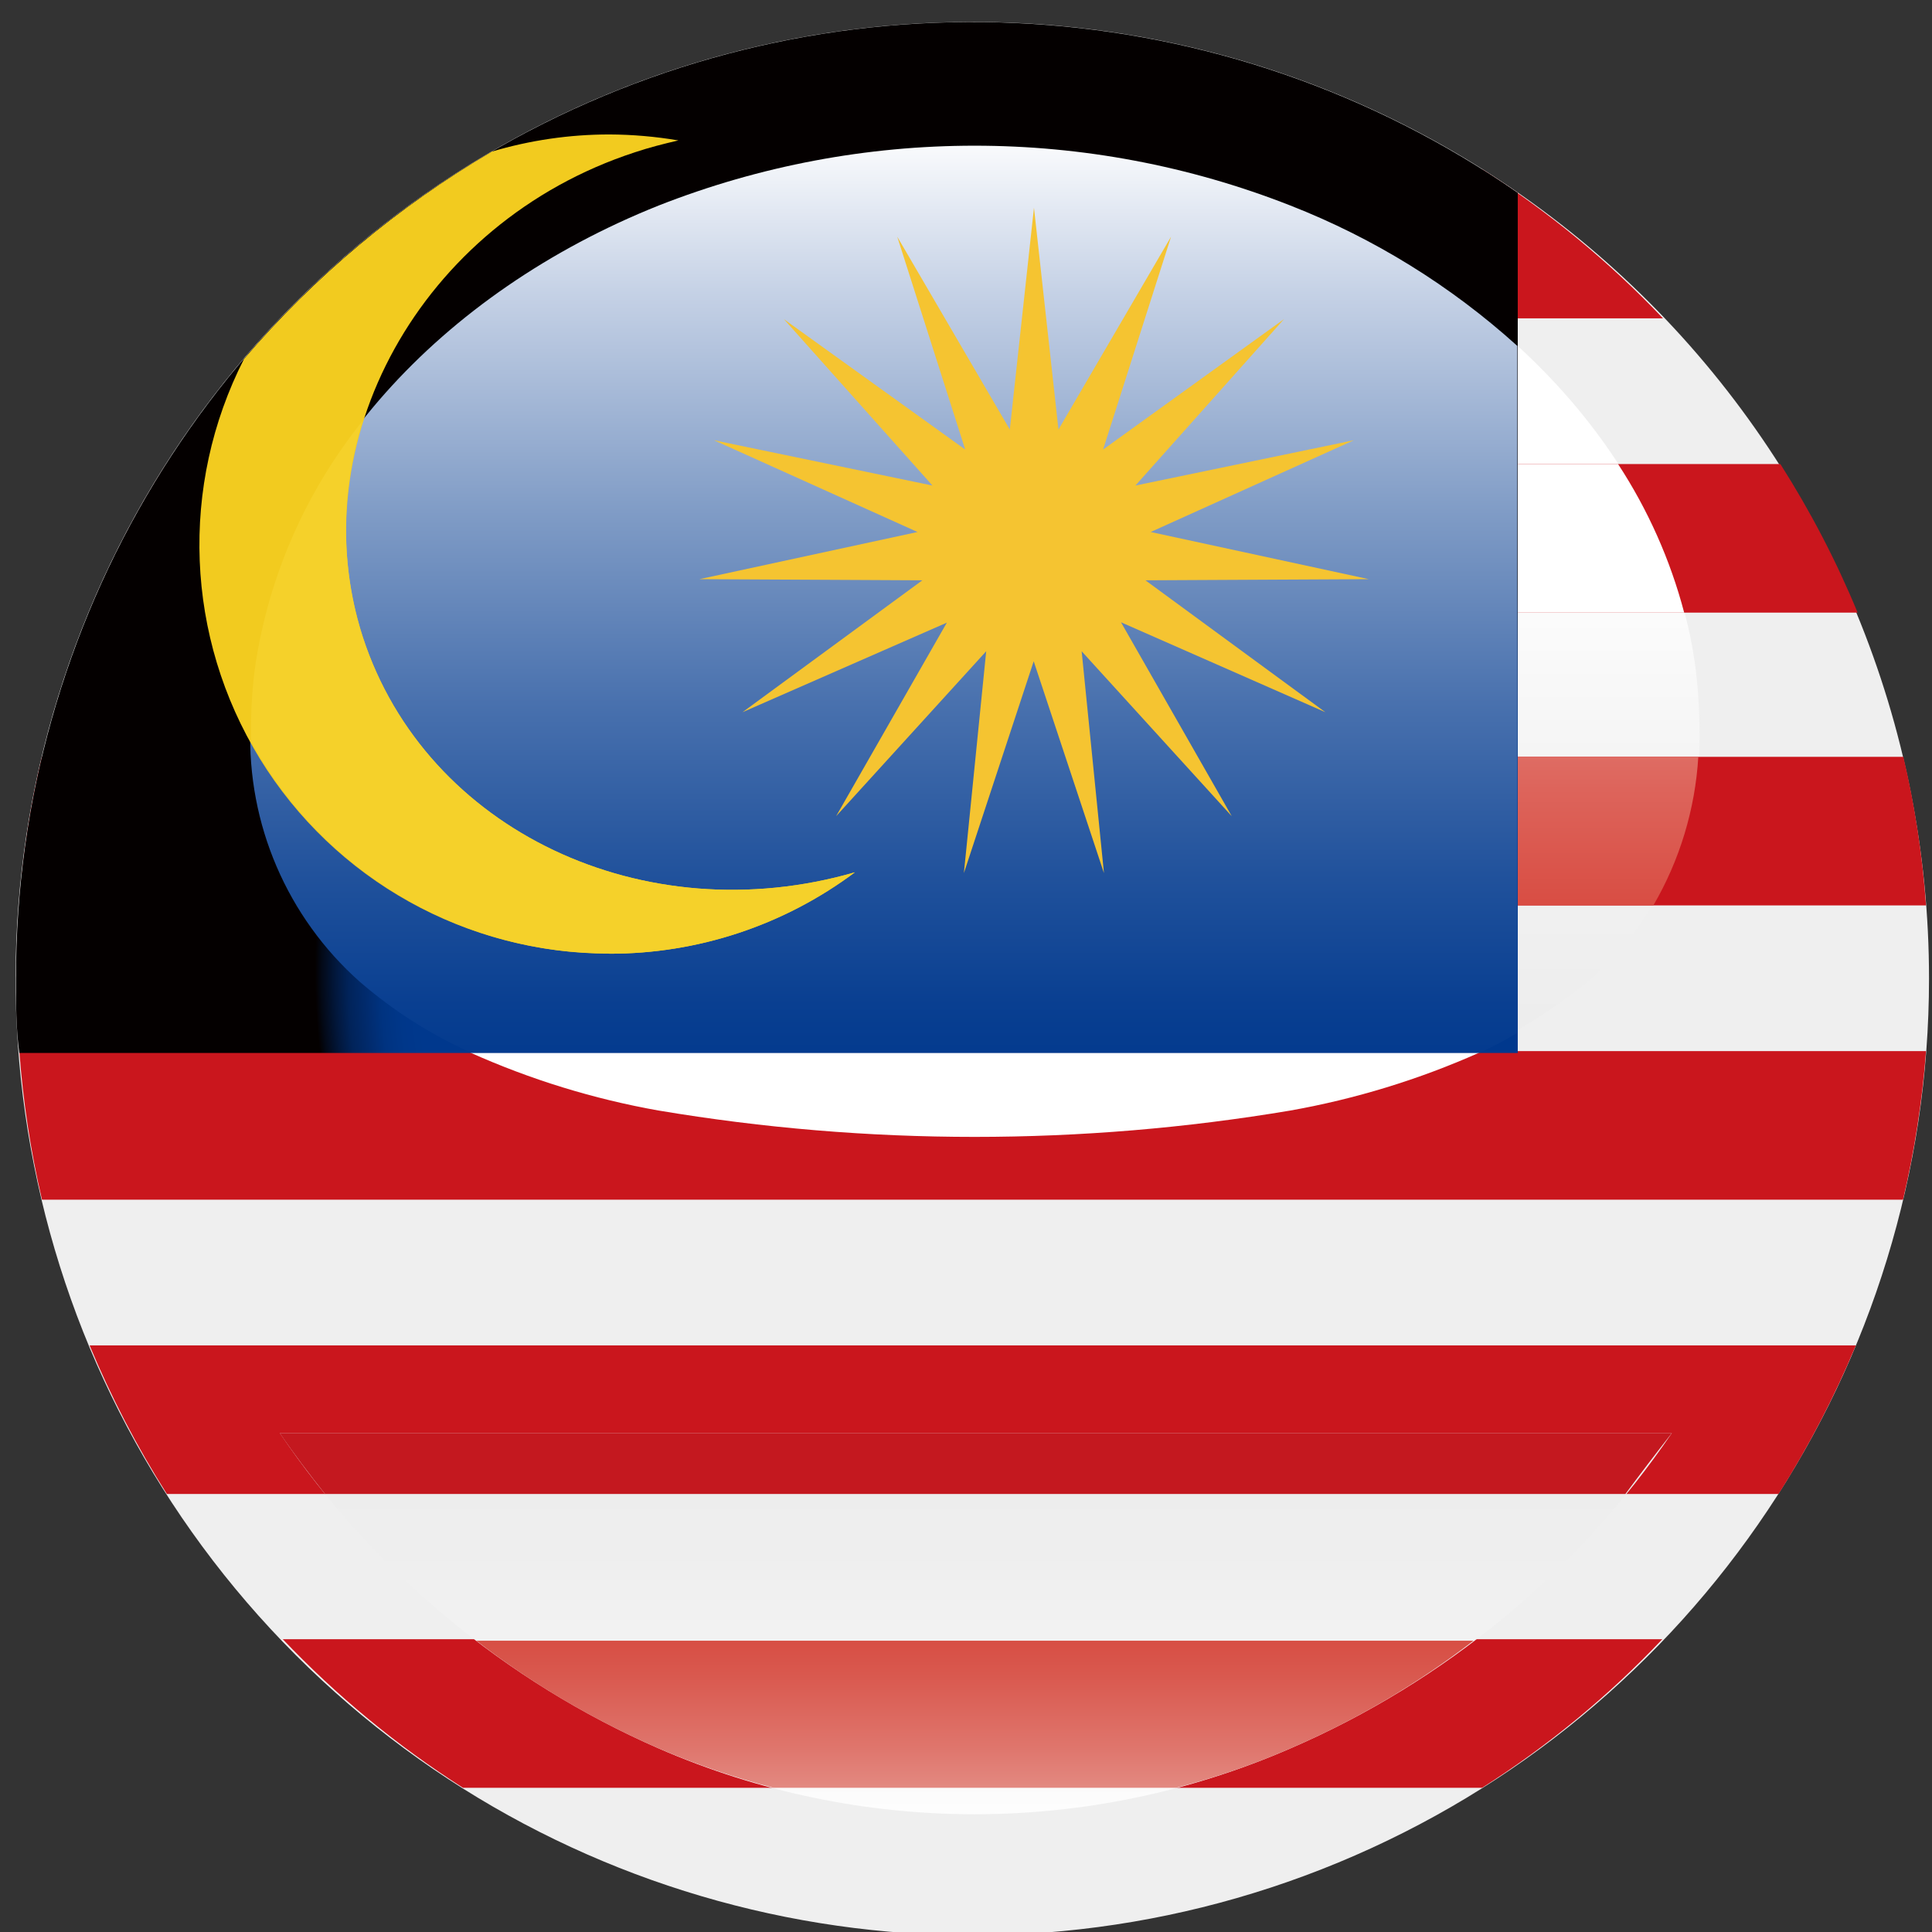 <svg height="22" viewBox="0 0 22 22" width="22" xmlns="http://www.w3.org/2000/svg" xmlns:xlink="http://www.w3.org/1999/xlink"><rect x="0" y="0" width="22" height="22" fill="#333333" stroke="none"/><linearGradient id="a" x1="50.002%" x2="50.002%" y1="100%" y2=".001%"><stop offset=".05" stop-color="#ebebeb"/><stop offset=".36" stop-color="#f4f4f4"/><stop offset=".61" stop-color="#fff"/></linearGradient><linearGradient id="b" x1="49.933%" x2="49.933%" y1="-36.061%" y2="99.996%"><stop offset=".01" stop-color="#ebebeb"/><stop offset=".48" stop-color="#eee"/><stop offset=".84" stop-color="#f8f8f8"/><stop offset="1" stop-color="#fff"/></linearGradient><linearGradient id="c"><stop offset=".01" stop-color="#d0261a"/><stop offset=".12" stop-color="#d4372c"/><stop offset=".35" stop-color="#dd645b"/><stop offset=".66" stop-color="#edaca7"/><stop offset="1" stop-color="#fff"/></linearGradient><linearGradient id="d" x1="50%" x2="50%" xlink:href="#c" y1="255.5%" y2="-411.25%"/><linearGradient id="e" x1="14224%" x2="14224%" xlink:href="#c" y1="13960%" y2="11293%"/><linearGradient id="f" x1="14224%" x2="14224%" xlink:href="#c" y1="13960%" y2="11292%"/><linearGradient id="g" x1="50%" x2="50%" y1="-234.596%" y2="117.929%"><stop offset=".01" stop-color="#d0261a"/><stop offset=".24" stop-color="#d1291d"/><stop offset=".42" stop-color="#d23227"/><stop offset=".58" stop-color="#d54237"/><stop offset=".73" stop-color="#d9584e"/><stop offset=".87" stop-color="#df756c"/><stop offset="1" stop-color="#e5968e"/></linearGradient><radialGradient id="h" cx="63.706%" cy="92.792%" gradientTransform="matrix(.686 0 0 1 .2 0)" r="63.681%"><stop offset=".84" stop-color="#00388d"/><stop offset=".87" stop-color="#00378a"/><stop offset=".9" stop-color="#003380"/><stop offset=".92" stop-color="#012c70"/><stop offset=".95" stop-color="#012359"/><stop offset=".97" stop-color="#02173b"/><stop offset=".99" stop-color="#030917"/><stop offset="1" stop-color="#040000"/></radialGradient><linearGradient id="i" x1="50.007%" x2="50.007%" y1="109.299%" y2=".001%"><stop offset=".05" stop-color="#00388d"/><stop offset=".13" stop-color="#093f91"/><stop offset=".26" stop-color="#21529c"/><stop offset=".43" stop-color="#4971ae"/><stop offset=".62" stop-color="#809cc6"/><stop offset=".84" stop-color="#c6d2e6"/><stop offset="1" stop-color="#fff"/></linearGradient><g fill="none"><path d="m21.966 11.144c-0 4.407-2.655 8.379-6.726 10.065-4.071 1.686-8.758.753-11.873-2.363-3.115-3.117-4.046-7.803-2.359-11.874 1.688-4.071 5.661-6.724 10.068-6.722 2.889-0 5.659 1.148 7.702 3.191 2.042 2.043 3.189 4.814 3.188 7.703z" fill="#efefef"/><path d="m19.301 7.56c-.322-2.255-2.115-4.231-4.607-5.221-2.311-.908-4.881-.908-7.192 0-2.488.994-4.282 2.962-4.599 5.221-.034.238-.051.479-.051.719-.037 1.103.419 2.165 1.244 2.898.979.779 2.147 1.286 3.385 1.468 2.381.4 4.812.4 7.192 0 1.247-.176 2.425-.683 3.41-1.468.836-.727 1.302-1.791 1.269-2.898-.002-.241-.019-.481-.051-.719z" fill="url(#a)"/><g fill="#ca161d"><path d="m1.9 17.012h18.353c.341-.538.635-1.104.88-1.692h-20.113c.245.588.539 1.154.88 1.692z"/><path d="m5.272 20.358h11.605c.751-.478 1.44-1.046 2.052-1.692h-15.709c.613.645 1.302 1.213 2.052 1.692z"/><path d="m.478 13.661h21.192c.131-.556.219-1.122.262-1.692h-21.712c.042.57.128 1.136.258 1.692z"/><path d="m1.895 5.284c-.342.537-.637 1.104-.88 1.692h20.138c-.243-.589-.538-1.155-.88-1.692z"/><path d="m16.885 1.933h-11.618c-.751.478-1.44 1.046-2.052 1.692h15.722c-.613-.645-1.302-1.213-2.052-1.692z"/><path d="m.22 10.31h21.712c-.041-.57-.127-1.136-.258-1.692h-21.196c-.133.556-.219 1.122-.258 1.692z"/></g><path d="m3.186 16.318c1.071 1.581 2.567 2.826 4.315 3.592 2.293.999 4.899.999 7.192 0 1.76-.761 3.266-2.007 4.345-3.592z" fill="url(#b)"/><path d="m3.385 10.31h15.442c.301-.516.476-1.096.512-1.692h-16.475c.038.597.216 1.177.52 1.692z" fill="url(#d)"/><path d="m7.501 12.646c2.381.4 4.812.4 7.192 0 .742-.132 1.465-.353 2.153-.66h-11.491c.685.307 1.406.529 2.145.66z" fill="url(#e)"/><path d="m3.774 5.284c-.337.521-.59 1.092-.749 1.692h16.153c-.158-.601-.413-1.172-.753-1.692z" fill="url(#f)"/><path d="m14.693 2.34c-.412-.173-.836-.314-1.269-.423h-4.654c-.433.11-.857.251-1.269.423-.79.312-1.528.739-2.192 1.269h11.584c-.667-.529-1.408-.957-2.2-1.269z" fill="url(#f)"/><path d="m19.038 16.318h-15.853c.161.237.334.465.516.694h14.808c.169-.228.343-.457.529-.694z" fill="#c4181f"/><path d="m16.779 18.683h-11.355c.639.493 1.337.905 2.077 1.227.424.182.861.331 1.307.448h4.582c.446-.114.881-.264 1.303-.448.744-.321 1.444-.733 2.086-1.227z" fill="url(#g)"/><path d="m17.283 2.196c-3.33-2.312-7.668-2.583-11.26-.704-3.592 1.879-5.842 5.598-5.841 9.652 0 .283 0 .563.038.846h17.063z" fill="url(#h)"/><path d="m14.693 2.34c-2.311-.908-4.881-.908-7.192 0-2.488.994-4.282 2.962-4.599 5.221-.034.238-.051.479-.051.719-.037 1.103.419 2.165 1.244 2.898.381.33.809.603 1.269.808h11.491c.152-.072.296-.148.423-.224v-7.823c-.758-.685-1.634-1.227-2.585-1.599z" fill="url(#i)"/><path d="m13.043 6.608 2.543-.013-2.483-.537 2.314-1.045-2.488.516 1.692-1.895-2.06 1.485.774-2.424-1.282 2.196-.279-2.526-.275 2.526-1.282-2.196.774 2.424-2.065-1.485 1.692 1.895-2.488-.516 2.318 1.045-2.483.537 2.538.013-2.048 1.502 2.327-1.02-1.261 2.204 1.709-1.878-.254 2.526.795-2.412.8 2.412-.254-2.526 1.709 1.878-1.261-2.208 2.327 1.024z" fill="#f5c431"/><path d="m6.938 10.86c1.008.002 1.989-.323 2.797-.927-2.399.694-4.882-.474-5.602-2.674s.647-4.726 3.097-5.525c.165-.055.33-.097.495-.135-.26-.044-.523-.067-.787-.068-.453-0-.903.066-1.337.195-1.066.624-2.02 1.422-2.822 2.361-.737 1.445-.669 3.169.18 4.552.849 1.382 2.357 2.222 3.979 2.218z" fill="#f2cb1f"/><path d="m6.938 10.86c1.008.002 1.989-.323 2.797-.927-2.399.694-4.882-.474-5.602-2.674-.258-.803-.258-1.667 0-2.471-.644.8-1.066 1.756-1.223 2.771-.034.238-.051.479-.051.719v.165c.817 1.489 2.38 2.415 4.078 2.416z" fill="#f5d12a"/></g></svg>